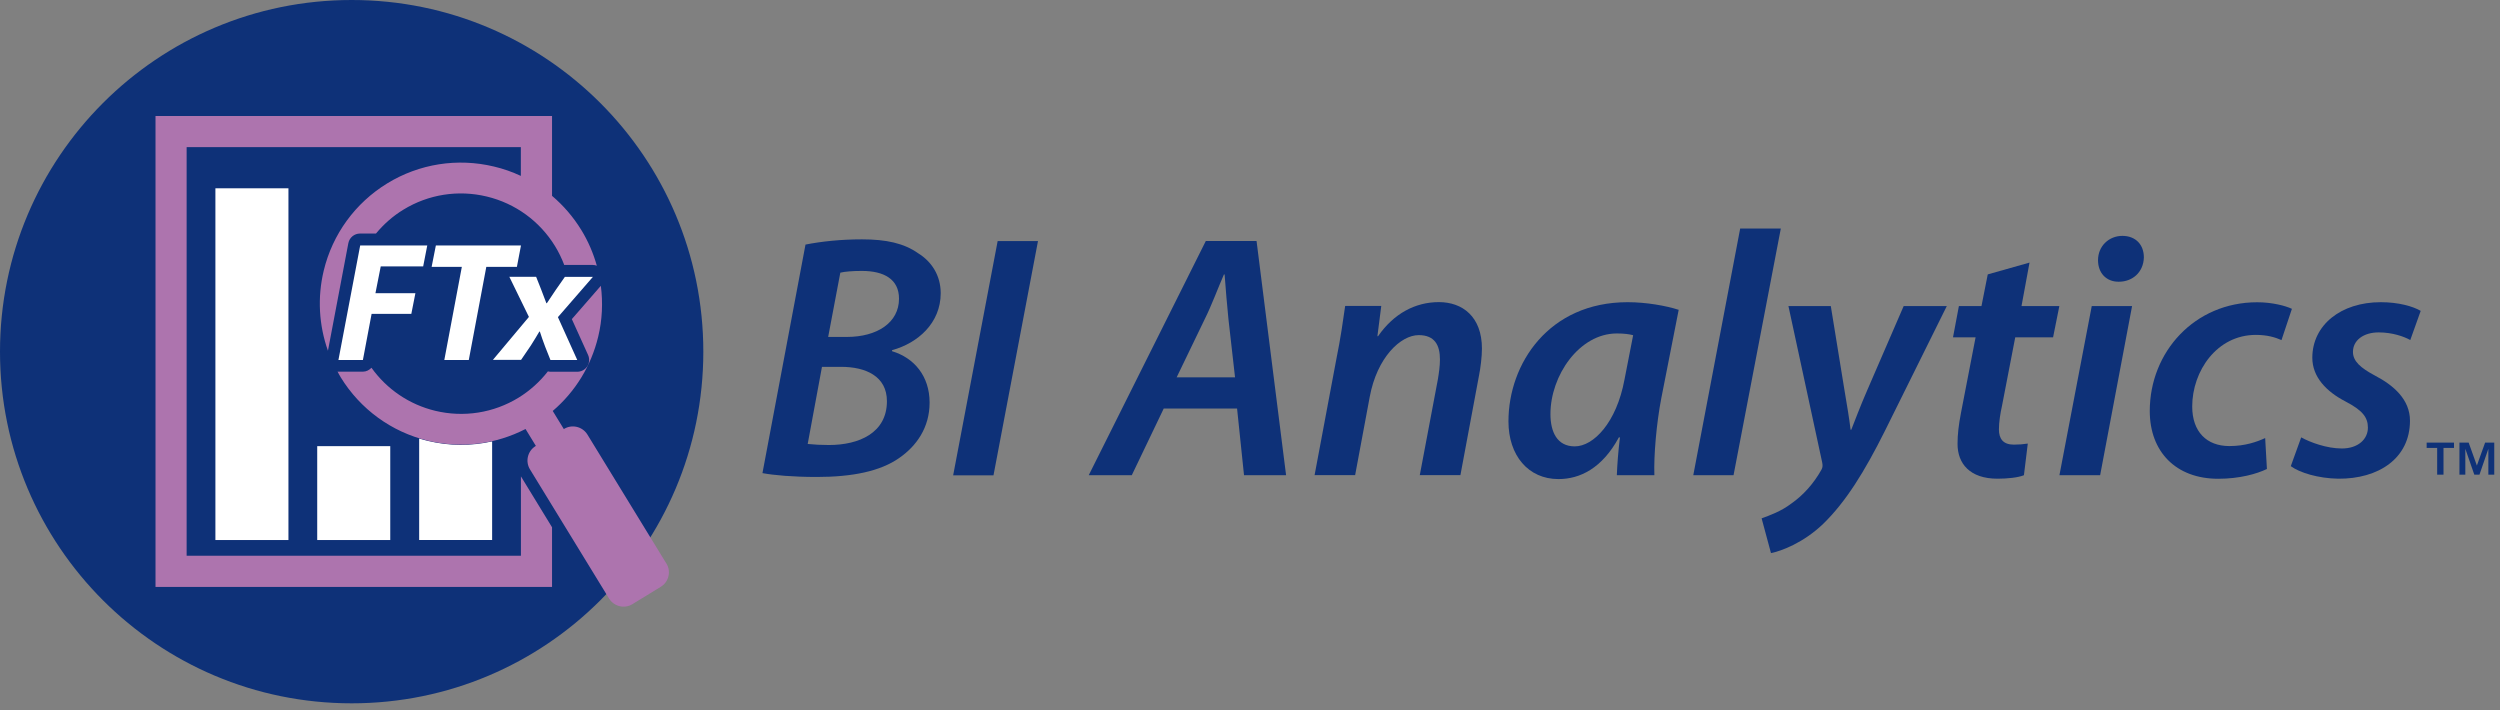 <?xml version="1.0" encoding="UTF-8"?>
<svg xmlns="http://www.w3.org/2000/svg" width="331" height="94" viewBox="0 0 331 94" fill="none">
  <rect x="0" y="0" width="331" height="94" fill="#808080" stroke="none"/>
  <path d="M46.56 93.12C72.274 93.12 93.12 72.274 93.12 46.56C93.12 20.846 72.274 0 46.56 0C20.846 0 0 20.846 0 46.56C0 72.274 20.846 93.12 46.56 93.12Z" fill="#0E3178"></path>
  <path d="M38.19 24.93H28.52V71.5H38.19V24.93Z" fill="white"></path>
  <path fill-rule="evenodd" clip-rule="evenodd" d="M55.488 71.5H65.158V58.44C62.388 59.07 59.488 59.06 56.668 58.38C56.268 58.28 55.878 58.18 55.498 58.06V71.5H55.488Z" fill="white"></path>
  <path d="M51.67 59.07H42V71.5H51.67V59.07Z" fill="white"></path>
  <path fill-rule="evenodd" clip-rule="evenodd" d="M68.96 73.58H24.71V19.48H68.96V23.29C67.83 22.76 66.64 22.34 65.4 22.05C60.57 20.89 55.51 21.68 51.27 24.28C47.03 26.88 44.02 31.01 42.86 35.84C42.01 39.39 42.22 43.06 43.42 46.44L46.12 32.2C46.26 31.46 46.91 30.92 47.67 30.92H49.78C50.8 29.69 52.01 28.61 53.41 27.76C56.72 25.73 60.67 25.11 64.45 26.02C68.23 26.93 71.46 29.28 73.49 32.59C73.98 33.39 74.38 34.23 74.71 35.09C74.74 35.09 74.76 35.08 74.79 35.08H78.5C78.68 35.08 78.85 35.12 79.02 35.18C78.56 33.54 77.88 31.94 76.97 30.46C75.91 28.73 74.6 27.21 73.09 25.93V15.36H20.59V77.71H73.09V69.81L68.97 63.07V73.58H68.96Z" fill="#AD74AE"></path>
  <path fill-rule="evenodd" clip-rule="evenodd" d="M88.241 74.63L77.771 57.53C77.121 56.48 75.731 56.14 74.681 56.79L74.651 56.81L73.181 54.41C76.161 51.87 78.271 48.45 79.201 44.58C79.741 42.35 79.841 40.07 79.551 37.84L75.711 42.25L77.861 47C78.081 47.49 78.041 48.05 77.751 48.5C77.461 48.95 76.961 49.22 76.431 49.22H72.881C72.761 49.22 72.651 49.19 72.541 49.17C71.471 50.54 70.171 51.72 68.661 52.65C65.351 54.68 61.401 55.3 57.621 54.39C54.191 53.56 51.221 51.54 49.181 48.69C48.891 49 48.491 49.21 48.041 49.21H44.801C44.801 49.21 44.731 49.21 44.691 49.2C44.831 49.45 44.951 49.7 45.101 49.94C47.701 54.18 51.831 57.19 56.661 58.35C61.041 59.4 65.601 58.85 69.581 56.8L70.951 59.04L70.911 59.06C69.851 59.71 69.521 61.1 70.171 62.15L80.641 79.25C81.291 80.3 82.681 80.64 83.731 79.99L87.491 77.69C88.551 77.04 88.881 75.65 88.231 74.6L88.241 74.63Z" fill="#AD74AE"></path>
  <path d="M47.679 32.5H56.569L56.029 35.27H50.409L49.709 38.82H54.999L54.459 41.56H49.199L48.049 47.66H44.809L47.689 32.5H47.679Z" fill="white"></path>
  <path d="M61.148 35.33H57.148L57.708 32.5H68.978L68.438 35.33H64.388L62.068 47.66H58.828L61.148 35.33Z" fill="white"></path>
  <path d="M70.988 36.66L71.638 38.3C71.978 39.18 72.178 39.72 72.338 40.14H72.408C72.818 39.56 73.108 39.06 73.578 38.39L74.788 36.66H78.498L73.868 41.99L76.428 47.66H72.878L72.178 45.9C71.868 45.09 71.688 44.55 71.478 43.9H71.408C71.098 44.42 70.778 44.98 70.288 45.74L68.988 47.65H65.258L70.028 41.96L67.438 36.65H70.988V36.66Z" fill="white"></path>
  <path d="M321.289 59.31V58.6H324.909V59.31H323.519V62.85H322.679V59.31H321.289ZM326.849 58.6L327.939 61.64L329.029 58.6H330.239V62.85H329.459V59.42L328.279 62.85H327.599L326.409 59.42V62.85H325.629V58.6H326.839H326.849Z" fill="#0E3178"></path>
  <path d="M106.659 32.38C108.729 31.97 111.309 31.69 114.109 31.69C117.329 31.69 119.679 32.2 121.559 33.53C123.349 34.63 124.549 36.47 124.549 38.82C124.549 42.78 121.509 45.44 118.109 46.36V46.5C121.009 47.37 123.079 49.77 123.079 53.31C123.079 56.62 121.329 59.06 119.079 60.62C116.549 62.41 112.819 63.15 108.129 63.15C104.999 63.15 102.429 62.92 100.949 62.64L106.649 32.37L106.659 32.38ZM106.939 58.78C107.769 58.87 108.729 58.92 109.749 58.92C113.749 58.92 117.429 57.31 117.429 53.12C117.429 49.81 114.619 48.57 111.359 48.57H108.829L106.939 58.78ZM109.649 44.61H112.129C116.129 44.61 119.029 42.72 119.029 39.55C119.029 36.97 117.049 35.87 114.109 35.87C112.869 35.87 111.809 35.96 111.259 36.1L109.649 44.61Z" fill="#0E3178"></path>
  <path d="M137.429 31.92L131.539 62.93H126.199L132.089 31.92H137.429Z" fill="#0E3178"></path>
  <path d="M154.078 54.09L149.848 62.92H144.148L159.648 31.91H166.368L170.278 62.92H164.708L163.788 54.09H154.078ZM163.518 49.95L162.648 42.27C162.468 40.57 162.278 38.18 162.138 36.34H162.048C161.218 38.23 160.438 40.39 159.518 42.23L155.788 49.96H163.518V49.95Z" fill="#0E3178"></path>
  <path d="M174.049 62.92L176.949 47.46C177.499 44.79 177.819 42.45 178.099 40.51H182.879L182.369 44.51H182.459C184.529 41.52 187.379 40 190.509 40C193.639 40 196.209 41.93 196.209 46.16C196.209 47.17 196.029 48.74 195.799 49.84L193.359 62.91H187.979L190.369 50.26C190.509 49.43 190.649 48.47 190.649 47.59C190.649 45.7 189.959 44.37 187.839 44.37C185.449 44.37 182.319 47.31 181.349 52.56L179.419 62.91H174.039L174.049 62.92Z" fill="#0E3178"></path>
  <path d="M214.069 62.92C214.119 61.59 214.249 59.79 214.479 57.91H214.339C212.129 62 209.189 63.43 206.339 63.43C202.339 63.43 199.719 60.3 199.719 55.79C199.719 48.15 205.059 40.01 215.499 40.01C217.939 40.01 220.559 40.47 222.259 41.02L219.959 52.71C219.319 56.02 218.949 60.25 219.039 62.92H214.069ZM216.229 44.38C215.719 44.24 214.989 44.15 214.069 44.15C209.099 44.15 205.279 49.72 205.279 54.82C205.279 57.17 206.149 59.1 208.499 59.1C210.979 59.1 214.019 55.97 215.079 50.27L216.229 44.38Z" fill="#0E3178"></path>
  <path d="M224.19 62.92L230.4 30.26H235.78L229.52 62.92H224.18H224.19Z" fill="#0E3178"></path>
  <path d="M242.398 40.52L244.148 51.289C244.558 53.73 244.838 55.38 245.018 56.9H245.108C245.658 55.52 246.208 53.999 247.268 51.559L252.048 40.52H257.758L249.568 57.039C246.858 62.469 244.368 66.469 241.378 69.37C238.798 71.85 235.858 72.96 234.478 73.23L233.238 68.629C234.248 68.26 235.818 67.71 237.198 66.65C238.718 65.59 240.138 64.029 241.158 62.19C241.338 61.87 241.338 61.59 241.248 61.179L236.788 40.52H242.398Z" fill="#0E3178"></path>
  <path d="M268.708 34.77L267.648 40.52H272.658L271.828 44.66H266.818L265.068 53.719C264.838 54.73 264.658 55.929 264.658 56.849C264.658 58.09 265.208 58.87 266.638 58.87C267.278 58.87 267.928 58.819 268.478 58.73L267.968 62.919C267.188 63.239 265.758 63.38 264.468 63.38C260.788 63.38 259.178 61.359 259.178 58.779C259.178 57.539 259.318 56.3 259.638 54.639L261.568 44.66H258.578L259.358 40.52H262.348L263.178 36.33L268.698 34.77H268.708Z" fill="#0E3178"></path>
  <path d="M272.668 62.92L276.948 40.52H282.288L278.058 62.92H272.678H272.668ZM280.488 37.3C278.878 37.3 277.778 36.15 277.778 34.45C277.778 32.56 279.248 31.23 280.998 31.23C282.748 31.23 283.848 32.38 283.848 34.08C283.798 36.06 282.328 37.3 280.538 37.3H280.488Z" fill="#0E3178"></path>
  <path d="M300.129 62.099C298.799 62.739 296.539 63.389 293.689 63.389C288.079 63.389 284.629 59.8 284.629 54.419C284.629 46.599 290.559 40.02 298.849 40.02C300.829 40.02 302.579 40.48 303.449 40.889L302.069 45.029C301.239 44.66 300.179 44.34 298.669 44.34C293.519 44.34 290.249 49.12 290.249 53.819C290.249 57.179 292.179 59.059 295.169 59.059C297.239 59.059 298.799 58.51 299.909 57.999L300.139 62.09L300.129 62.099Z" fill="#0E3178"></path>
  <path d="M304.681 57.91C305.831 58.55 308.041 59.38 310.061 59.38C312.221 59.38 313.511 58.14 313.511 56.62C313.511 55.24 312.771 54.32 310.571 53.17C307.991 51.84 306.151 49.9 306.151 47.37C306.151 43.05 309.921 40.01 315.211 40.01C317.561 40.01 319.491 40.56 320.501 41.16L319.121 45.02C318.291 44.56 316.771 44.01 314.931 44.01C312.911 44.01 311.531 45.07 311.531 46.59C311.531 47.83 312.541 48.71 314.431 49.72C316.911 51.01 319.081 52.89 319.081 55.7C319.081 60.67 314.941 63.43 309.561 63.38C306.941 63.33 304.501 62.6 303.301 61.72L304.681 57.9V57.91Z" fill="#0E3178"></path>
</svg>
